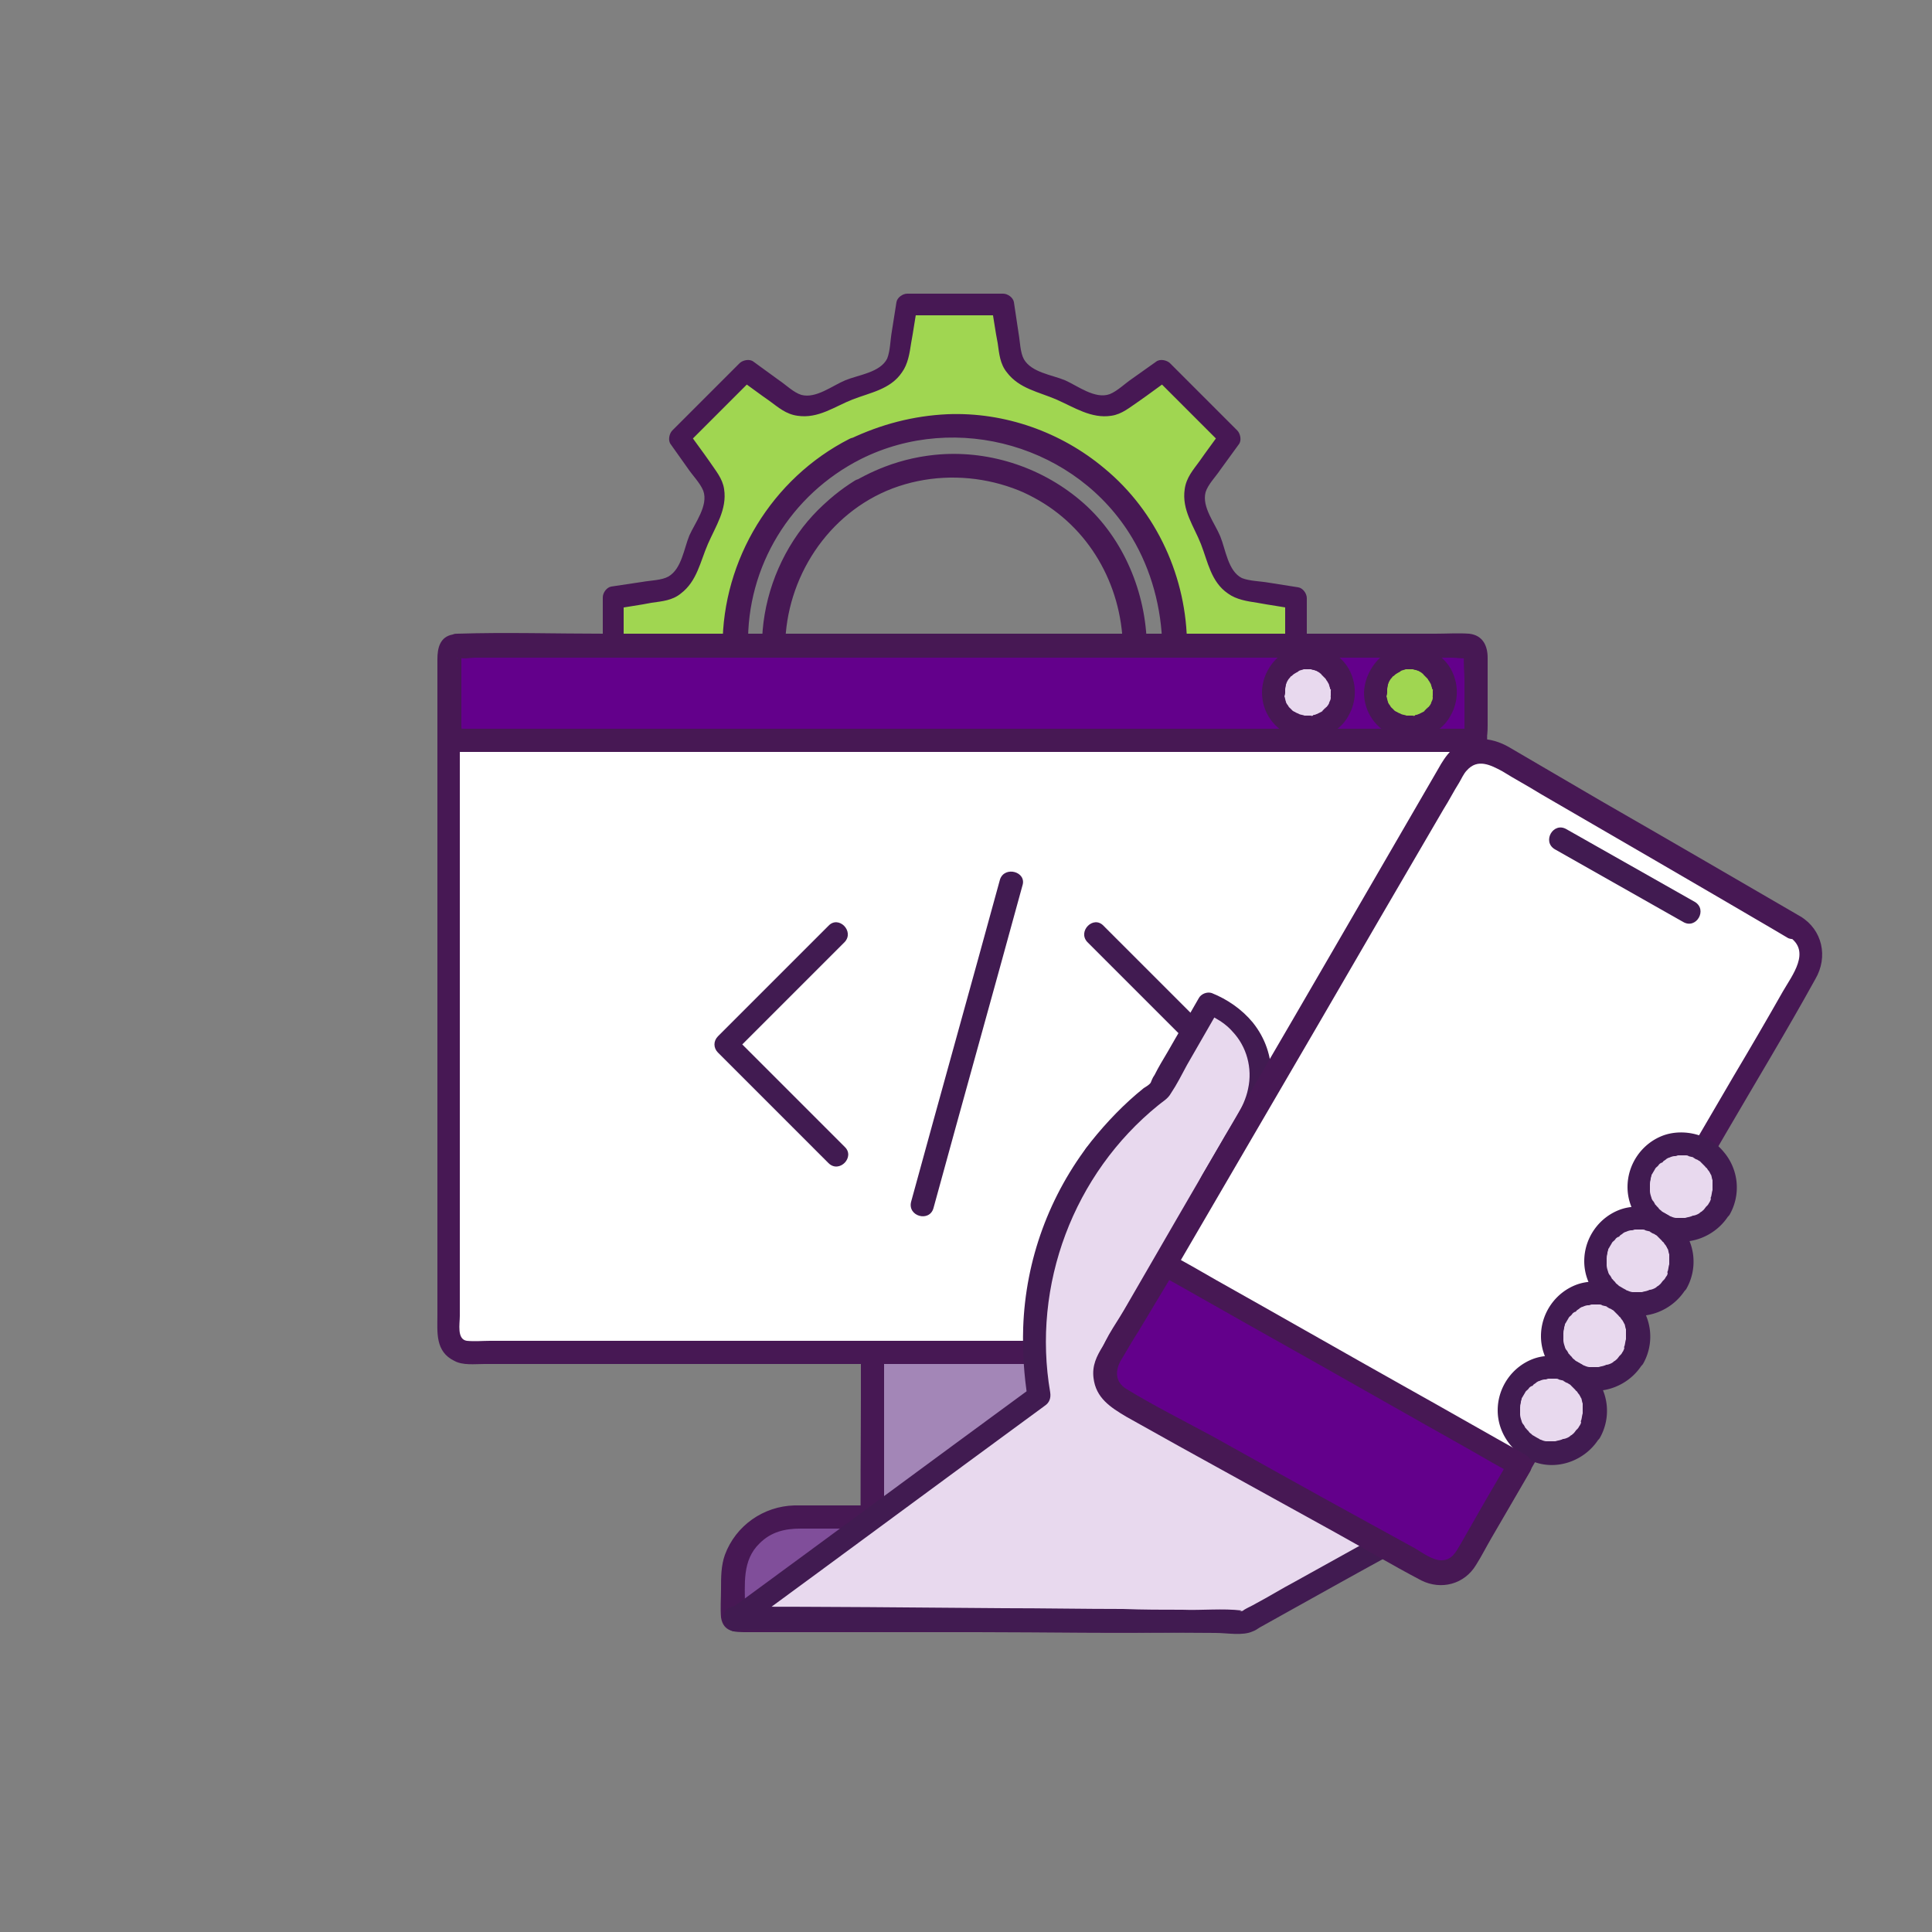 <svg xmlns="http://www.w3.org/2000/svg" version="1.1" id="Vrstva_1" x="0" y="0" viewBox="0 0 250 250" style="enable-background:new 0 0 250 250" xml:space="preserve"><rect x="0" y="0" width="250" height="250" fill="#808080" stroke="none"/><style>.st0{fill:#a386b7}.st1{fill:#471854}.st2{fill:#804e9a}.st3{fill:#e8d9ee}.st4{fill:#63008b}.st5{fill:#fff}.st6{fill:#3e174a}.st7{fill:#a0d651}.st8{fill:#411b51}</style><path class="st0" d="M136.1 200.4h-22.2c-.6 0-1-.4-1-1V111c0-.6.4-1 1-1h22.2c.6 0 1 .4 1 1v88.5c0 .5-.5.9-1 .9z"/><path class="st1" d="M136.1 198.9h-20.8c-.2 0-1.1-.1-1.3 0 0 0 .2.7.4.3.1-.1 0-.5 0-.6V113c0-.5.2-1.4 0-1.8v-.2c-.1-.2-.4.5-.5.4.1.1.9 0 1 0h19.9c.2 0 1.1.1 1.3 0-.4.4-.3-.8-.5-.3-.2.4 0 1.2 0 1.7v86.4c.1.5-.2-.2.1-.2-1.9.3-1.1 3.2.8 2.9 2.6-.4 2.1-3.4 2.1-5.3v-81.2c0-1.5.1-3 0-4.4-.1-2.1-1.9-2.5-3.6-2.5h-20.2c-1.7 0-3.3.5-3.4 2.5v70c0 6-.1 12 0 18 0 1.5.8 2.8 2.5 2.9 1.2.1 2.4 0 3.6 0h18.6c1.9 0 1.9-3 0-3z"/><path class="st2" d="M154.5 209.6h-59c-.3 0-.6-.3-.6-.6v-4.8c0-4.4 3.6-7.9 7.9-7.9h44.4c4.4 0 7.9 3.6 7.9 7.9v4.8c.1.3-.2.6-.6.6z"/><path class="st1" d="M154.5 208.1h-58c-.3 0-.7-.1-.9 0h-.1c-.3.1.7 1.2.9.9v-.2c.1-.3 0-.6 0-.9 0-2.9-.4-6 1.9-8.2 1.5-1.5 3.3-1.9 5.3-1.9h42.2c1.3 0 2.5-.1 3.7.4 1.7.6 3.2 2.1 3.8 3.8.5 1.2.4 2.5.4 3.8v2.8c.1.8-.4-.2.5-.5-1.9.5-1.1 3.4.8 2.9 1.9-.5 1.7-2.2 1.7-3.7 0-1.2.1-2.4 0-3.6-.3-4.4-3.6-8.2-8-8.8-3.1-.5-6.4-.1-9.5-.1h-36.4c-4 .1-7.6 2.6-9 6.4-.5 1.4-.5 2.9-.5 4.4 0 1.2-.1 2.5 0 3.7.3 1.9 1.8 1.9 3.3 1.9h29.7c9.2 0 18.5.2 27.7 0h.5c2-.1 2-3.1 0-3.1z"/><path class="st7" d="M110.7 58.1c14-7.1 31.1-1.4 38.2 12.6 2.1 4.2 3.1 8.6 3 12.9h15.7v-6.2c-2.2-.4-4.4-.7-6.6-1.1-1.6-.3-2.8-1.8-3.3-3.3-.7-2.3-1.4-4-2.5-6.2-.7-1.4-1-3.4 0-4.8l3.9-5.4-8.7-8.7-5.4 3.9c-1.4 1-3.4.7-4.8 0-2.2-1.1-3.9-1.8-6.2-2.5-1.4-.5-3-1.7-3.3-3.3-.4-2.2-.7-4.4-1.1-6.6h-12.4c-.4 2.2-.7 4.4-1.1 6.6-.3 1.6-1.8 2.8-3.3 3.3-2.3.7-4 1.4-6.2 2.6-1.4.7-3.4 1-4.8 0L96.4 48l-8.7 8.7 3.9 5.4c1 1.4.7 3.4 0 4.8-1.1 2.1-1.8 3.9-2.6 6.2-.5 1.4-1.7 3-3.3 3.3-2.2.4-4.4.7-6.6 1.1v6.2H95c0-10.6 5.7-20.6 15.7-25.6z"/><path class="st1" d="M111.4 59.4c12.4-6.2 28-1.7 35.1 10.2 2.5 4.2 3.8 9.1 3.9 14 0 .8.7 1.5 1.5 1.5h15.7c.8 0 1.5-.7 1.5-1.5v-6.2c0-.6-.5-1.3-1.1-1.4-1.3-.2-2.5-.4-3.8-.6-1.1-.2-2.5-.2-3.5-.6-1.8-.9-2.1-3.7-2.8-5.4-.7-1.7-2.4-3.8-1.9-5.7.3-1 1.3-2 1.9-2.9l2.4-3.3c.4-.5.2-1.4-.2-1.8l-8.7-8.7c-.4-.4-1.3-.6-1.8-.2-1 .7-2.1 1.5-3.1 2.2-.9.6-1.9 1.6-2.9 2-1.9.7-4.2-1.1-5.8-1.8-1.7-.7-4.3-1-5.3-2.7-.5-.9-.5-2.3-.7-3.4-.2-1.3-.4-2.7-.6-4-.1-.6-.8-1.1-1.4-1.1h-12.4c-.6 0-1.3.5-1.4 1.1-.2 1.3-.4 2.5-.6 3.8-.2 1.1-.2 2.5-.6 3.5-.9 1.8-3.7 2.1-5.4 2.8-1.7.7-3.8 2.4-5.7 1.9-1-.3-2-1.3-2.9-1.9l-3.3-2.4c-.5-.4-1.4-.2-1.8.2L87 55.7c-.4.4-.6 1.3-.2 1.8.7 1 1.5 2.1 2.2 3.1.6.9 1.6 1.9 2 2.9.7 1.9-1.1 4.2-1.8 5.8-.7 1.7-1 4.3-2.7 5.3-.9.5-2.3.5-3.4.7-1.3.2-2.7.4-4 .6-.6.1-1.1.8-1.1 1.4v6.2c0 .8.7 1.5 1.5 1.5h15.8c.8 0 1.5-.7 1.5-1.5-.2-10.2 5.5-19.5 14.6-24.1 1.7-.9.2-3.5-1.5-2.6-10 5.1-16.4 15.6-16.4 26.8l1.5-1.5H79.2l1.5 1.5v-6.2c-.4.5-.7 1-1.1 1.4 1.6-.3 3.2-.5 4.7-.8 1.4-.2 2.7-.3 3.8-1.2 2.1-1.6 2.5-4.1 3.5-6.4 1-2.3 2.5-4.5 2.1-7.1-.2-1.4-1.1-2.4-1.9-3.6-.9-1.3-1.9-2.6-2.8-3.9-.1.6-.2 1.2-.2 1.8l8.7-8.7c-.6.1-1.2.2-1.8.2 1.3.9 2.6 1.9 3.9 2.8 1.1.8 2.1 1.7 3.6 1.9 2.7.4 4.8-1.2 7.1-2.1 2.3-.9 4.9-1.3 6.4-3.5.8-1.1 1-2.5 1.2-3.8.3-1.6.5-3.2.8-4.7-.5.4-1 .7-1.4 1.1h12.4c-.5-.4-1-.7-1.4-1.1.3 1.6.5 3.2.8 4.7.2 1.4.3 2.7 1.2 3.8 1.6 2.1 4.1 2.5 6.4 3.5 2.3 1 4.5 2.5 7.1 2.1 1.4-.2 2.4-1.1 3.6-1.9 1.3-.9 2.6-1.9 3.9-2.8-.6-.1-1.2-.2-1.8-.2l8.7 8.7c-.1-.6-.2-1.2-.2-1.8-.9 1.3-1.9 2.6-2.8 3.9-.8 1.1-1.7 2.1-1.9 3.6-.4 2.7 1.2 4.8 2.1 7.1.9 2.3 1.3 4.9 3.5 6.4 1.1.8 2.5 1 3.8 1.2 1.6.3 3.2.5 4.7.8-.4-.5-.7-1-1.1-1.4v6.2l1.5-1.5h-15.7l1.5 1.5c0-8.8-3.9-17.4-10.7-23-5.6-4.7-12.9-7.3-20.3-7-4.4.2-8.6 1.3-12.6 3.2-1.8.8-.3 3.4 1.4 2.6z"/><path class="st5" d="M111.4 63.5c8.5-5.2 19.5-4.1 27.1 2.2 5.3 4.3 8.3 11.1 8.4 17.9 0-6.8-3.1-13.6-8.4-17.9-7.7-6.3-18.6-7.4-27.1-2.2-7.1 4.3-11.3 12-11.3 20.1 0-8.1 4.2-15.8 11.3-20.1z"/><path class="st1" d="M112.1 64.8c6.6-3.9 14.9-4.1 21.7-.4 7.1 3.8 11.3 11.2 11.5 19.2 0 .8.7 1.5 1.5 1.5s1.5-.7 1.5-1.5c-.1-10.7-6.9-20.2-17.1-23.6-9.8-3.3-20.9 0-27.3 8.2-3.4 4.4-5.3 9.9-5.3 15.4 0 .8.7 1.5 1.5 1.5s1.5-.7 1.5-1.5c.1-7.7 4-14.8 10.5-18.8 1.6-1 .1-3.6-1.5-2.6-7.4 4.6-11.9 12.7-12 21.4l1.5-1.5 1.5 1.5c.1-8.8 5.5-17.2 13.9-20.4 8.5-3.2 18.5-.8 24.5 6 3.5 4 5.3 9.2 5.4 14.4l1.5-1.5 1.5 1.5c-.1-6.9-3-13.9-8.2-18.5-5.1-4.5-11.9-6.8-18.6-6.3-3.9.3-7.6 1.5-10.9 3.4-1.7 1-.2 3.6 1.4 2.6z"/><path class="st5" d="M188.5 175H60.4c-1.3 0-2.4-1.1-2.4-2.4V85.9c0-1.3 1.1-2.4 2.4-2.4h128.1c1.3 0 2.4 1.1 2.4 2.4v86.7c0 1.3-1.1 2.4-2.4 2.4z"/><path class="st1" d="M188.5 173.5H63.4c-.9 0-2 .1-3 0-1.3-.2-.9-2.2-.9-3.2V86.6c0-.7 0-1.3.9-1.4h127.3c.9 0 1.7.1 1.7 1.2v83.5c0 .8.5 3.5-.9 3.6-1.9.1-1.9 3.1 0 3 2.3-.2 3.8-1.8 3.9-4.1v-68.9c0-5.7.1-11.4 0-17.1 0-2.6-1.8-4.2-4.3-4.3h-127c-2.5 0-4.4 1.5-4.5 4.1v84c0 2.2-.3 4.7 2.2 5.9 1.1.6 2.6.4 3.9.4h126c1.8 0 1.8-3-.2-3z"/><path class="st4" d="M190 95.8H58.9c-.5 0-.9-.4-.9-.9V84.4c0-.5.4-.9.9-.9H190c.5 0 .9.4.9.9V95c0 .4-.4.8-.9.8z"/><path class="st1" d="M190 94.3H59.1c-.3.2.5.6.6.6.1-.1 0-.8 0-.9v-8.8c0-.1.1-.4 0-.5-.2-.6-.4.7-.6.4h.3c.6.2 1.5 0 2.1 0H188c.5 0 1.4.2 1.9 0 .6-.2-.6-.5-.4-.6-.2.1 0 3 0 3.3v6.9c.1.5-.4-.3.2-.4-1.9.3-1.1 3.2.8 2.9 1.7-.3 2-1.8 2-3.3v-8.8c0-1.5-.6-2.9-2.4-3.1-1.4-.1-2.9 0-4.4 0H78.2c-6.3 0-12.7-.2-19 0-.2 0-.4 0-.6.1-1.7.3-2 1.8-2 3.2v8.9c0 1.7.8 3 2.7 3.1h130.8c1.9 0 1.9-3-.1-3z"/><path class="st8" d="m107.2 119.8-14.3 14.3c-.6.6-.6 1.5 0 2.1l14.3 14.3c1.4 1.4 3.5-.8 2.1-2.1L95 134.1v2.1l14.3-14.3c1.3-1.4-.8-3.5-2.1-2.1zm33.5 2.1 14.3 14.3v-2.1l-14.3 14.3c-1.4 1.4.8 3.5 2.1 2.1l14.3-14.3c.6-.6.6-1.5 0-2.1l-14.3-14.3c-1.3-1.4-3.4.7-2.1 2.1zm-11.3-8.1c-3.8 13.9-7.7 27.8-11.5 41.7-.5 1.9 2.4 2.7 2.9.8 3.8-13.9 7.7-27.8 11.5-41.7.6-1.8-2.3-2.6-2.9-.8z"/><circle class="st7" cx="182.5" cy="89.6" r="4.5"/><path class="st1" d="M176.5 89.6c0 2.6 1.6 4.8 4 5.7 2.3.9 5 .1 6.6-1.8 1.6-2 1.9-4.7.6-7-1.3-2.2-3.9-3.3-6.4-2.8-2.7.5-4.7 3.2-4.8 5.9 0 .8.7 1.5 1.5 1.5s1.5-.7 1.5-1.5v-.4c0-.3 0 0 0 0 0-.2.1-.4.1-.6 0-.1.1-.2.1-.3 0 .1-.1.3 0 0 .1-.2.2-.4.4-.6.2-.3-.1.1 0 0s.1-.2.2-.2c.1-.1.5-.4.2-.2.2-.1.3-.2.5-.3.1 0 .1-.1.2-.1.2-.1-.2.1.1-.1.2-.1.4-.1.6-.2.1 0 .4 0 0 0h.9c.2 0-.4-.1 0 0 .1 0 .2.1.4.1.1 0 .2.1.3.1.1 0 .2.1 0 0 .2.1.4.2.5.3.1.1.2.1.2.2.2.1-.2-.2 0 0l.5.5c-.2-.2-.1-.1 0 0s.1.2.2.3c.1.1.3.6.2.3.1.2.1.4.2.6 0 .1 0 .2.1.2.1.3 0-.2 0 .2v.6c0 .1-.1.5 0 .1v.2c0 .2-.1.4-.2.6-.1.4.2-.3 0 .1-.1.1-.1.2-.2.3-.1.1-.1.2-.2.2 0 .1-.2.3 0 0l-.4.4-.1.1c.2-.1-.1.1-.1.1l-.6.3s.3-.1 0 0c-.1 0-.2.1-.3.1-.1 0-.2 0-.2.1 0 0-.4.1-.2 0h-.8c-.3 0 .2.1-.1 0-.2-.1-.5-.1-.7-.2-.3-.1.1.1 0 0s-.3-.1-.4-.2c-.1 0-.1-.1-.2-.1s-.1-.1-.2-.1c.1.1.2.1 0 0l-.4-.4c-.3-.3.2.3-.1-.1-.1-.1-.1-.2-.2-.3-.1-.1-.1-.2-.2-.3-.2-.3.1.2 0-.1-.1-.2-.1-.5-.2-.7 0-.1 0-.3 0 0v-.5c0-.8-.7-1.5-1.5-1.5-.7.1-1.4.7-1.4 1.5z"/><circle class="st3" cx="169.3" cy="89.6" r="4.5"/><path class="st1" d="M163.3 89.6c0 2.6 1.6 4.8 4 5.7 2.3.9 5 .1 6.6-1.8 1.6-2 1.9-4.7.6-7-1.3-2.2-3.9-3.3-6.4-2.8-2.8.5-4.8 3.2-4.8 5.9 0 .8.7 1.5 1.5 1.5s1.5-.7 1.5-1.5v-.4c0-.3 0 0 0 0 0-.2.1-.4.1-.6 0-.1.1-.2.1-.3 0 .1-.1.3 0 0 .1-.2.2-.4.4-.6.2-.3-.1.1 0 0s.1-.2.2-.2c.1-.1.5-.4.2-.2.2-.1.3-.2.5-.3.1 0 .1-.1.2-.1.2-.1-.2.1.1-.1.2-.1.4-.1.6-.2.1 0 .4 0 0 0h.9c.2 0-.4-.1 0 0 .1 0 .2.1.4.1.1 0 .2.1.3.1.1 0 .2.1 0 0 .2.1.4.2.5.3.1.1.2.1.2.2.2.1-.2-.2 0 0l.5.5c-.2-.2-.1-.1 0 0s.1.2.2.3c.1.1.3.6.2.3.1.2.1.4.2.6 0 .1 0 .2.1.2.1.3 0-.2 0 .2v.6c0 .1-.1.5 0 .1v.2c0 .2-.1.4-.2.6-.1.4.2-.3 0 .1-.1.1-.1.2-.2.3-.1.1-.1.2-.2.2 0 .1-.2.3 0 0l-.4.4-.1.1c.2-.1-.1.1-.1.1l-.6.3s.3-.1 0 0c-.1 0-.2.1-.3.1-.1 0-.2 0-.2.1 0 0-.4.1-.2 0h-.8c-.3 0 .2.1-.1 0-.2-.1-.5-.1-.7-.2-.3-.1.1.1 0 0s-.3-.1-.4-.2c-.1 0-.1-.1-.2-.1s-.1-.1-.2-.1c.1.1.2.1 0 0l-.4-.4c-.3-.3.2.3-.1-.1-.1-.1-.1-.2-.2-.3-.1-.1-.1-.2-.2-.3-.2-.3.1.2 0-.1-.1-.2-.1-.5-.2-.7 0-.1 0-.3 0 0v-.5c0-.8-.7-1.5-1.5-1.5-.7.1-1.4.7-1.4 1.5z"/><path class="st0" d="m149.3 189.9 15.1-18.1-7.8 4.4z"/><path class="st1" d="M150.4 190.9c4.4-5.3 8.8-10.6 13.3-15.8.6-.7 1.2-1.5 1.9-2.2 1.1-1.3-.3-3.2-1.8-2.4-1.4.8-2.9 1.6-4.3 2.4-.9.5-1.8 1-2.8 1.5-.5.3-1 .5-1.3 1-.7 1.1-1.3 2.4-1.9 3.6-1.1 2.1-2.2 4.2-3.3 6.2-.7 1.3-1.4 2.6-2 3.8-.9 1.7 1.7 3.2 2.6 1.5 2.1-4 4.3-8 6.4-12 .3-.6.6-1.1.9-1.7l-.5.5c2.6-1.5 5.2-2.9 7.8-4.4l-1.8-2.4c-4.4 5.3-8.8 10.6-13.3 15.8-.6.7-1.2 1.5-1.9 2.2-.5.6-.6 1.5 0 2.1.4.9 1.5 1 2 .3z"/><path class="st0" d="m136.7 176.2 12.6 13.7 7.3-13.7z"/><path class="st1" d="m135.6 177.2 11.1 12c.5.6 1 1.1 1.6 1.7.6.7 1.9.5 2.4-.3 2.4-4.6 4.9-9.1 7.3-13.7.5-1-.1-2.3-1.3-2.3h-20c-1.9 0-1.9 3 0 3h20c-.4-.8-.9-1.5-1.3-2.3-2.4 4.6-4.9 9.1-7.3 13.7l2.4-.3-11.1-12c-.5-.6-1-1.1-1.6-1.7-1.4-1.3-3.5.8-2.2 2.2z"/><path transform="rotate(-37.451 188.517 156.807)" class="st6" d="M173.7 146.6h29.7v20.3h-29.7z"/><path class="st1" d="M184.2 173.2c-4.1-5.4-8.2-10.8-12.4-16.1-.2.7-.4 1.4-.5 2.1 6.9-5.3 13.8-10.5 20.6-15.8 1-.7 2-1.5 2.9-2.2-.7-.2-1.4-.4-2.1-.5 4.1 5.4 8.2 10.8 12.4 16.1.2-.7.4-1.4.5-2.1-6.9 5.3-13.8 10.5-20.6 15.8-1 .7-2 1.5-2.9 2.2-1.5 1.2 0 3.8 1.5 2.6 6.9-5.3 13.8-10.5 20.6-15.8 1-.7 2-1.5 2.9-2.2.6-.4 1.1-1.3.5-2.1-4.1-5.4-8.2-10.8-12.4-16.1-.4-.6-1.3-1.1-2.1-.5-6.9 5.3-13.8 10.5-20.6 15.8-1 .7-2 1.5-2.9 2.2-.6.4-1.1 1.3-.5 2.1 4.1 5.4 8.2 10.8 12.4 16.1 1.3 1.4 3.9-.1 2.7-1.6z"/><path transform="rotate(-59.819 181.494 147.758)" class="st7" d="M166.6 137.6h29.7v20.3h-29.7z"/><path class="st1" d="M183.6 164.4c-5.9-3.4-11.7-6.8-17.6-10.2.2.7.4 1.4.5 2.1 4.4-7.5 8.7-15 13.1-22.5.6-1.1 1.2-2.1 1.9-3.2-.7.2-1.4.4-2.1.5 5.9 3.4 11.7 6.8 17.6 10.2-.2-.7-.4-1.4-.5-2.1-4.4 7.5-8.7 15-13.1 22.5-.6 1.1-1.2 2.1-1.9 3.2-1 1.7 1.6 3.2 2.6 1.5 4.4-7.5 8.7-15 13.1-22.5.6-1.1 1.2-2.1 1.9-3.2.4-.7.2-1.6-.5-2.1-5.9-3.4-11.7-6.8-17.6-10.2-.7-.4-1.6-.2-2.1.5-4.4 7.5-8.7 15-13.1 22.5-.6 1.1-1.2 2.1-1.9 3.2-.4.7-.2 1.6.5 2.1 5.9 3.4 11.7 6.8 17.6 10.2 1.7 1.1 3.2-1.5 1.6-2.5z"/><path class="st1" d="M179 142.2c2.5 1.4 5 2.9 7.5 4.3.4.2.7.4 1.1.6.7.4 1.7.2 2.1-.5.4-.7.2-1.6-.5-2.1-2.5-1.4-5-2.9-7.5-4.3-.4-.2-.7-.4-1.1-.6-.7-.4-1.7-.2-2.1.5-.4.8-.2 1.7.5 2.1zm-2.9 5 4.2 2.4.6.3c.7.4 1.7.2 2.1-.5.4-.7.2-1.6-.5-2.1l-4.2-2.4-.6-.3c-.7-.4-1.7-.2-2.1.5-.4.8-.2 1.7.5 2.1z"/><circle class="st6" cx="181.2" cy="156.2" r="2"/><path class="st1" d="M181.7 156.5c-.1.1-.1.2-.2.2.1 0 .2-.1.2-.2 0 .1-.1.2-.3.3l.3-.3c-.1.2-.3.2-.4.3.1-.1.2-.1.4-.2-.2.1-.4.1-.5.1.1 0 .3 0 .4-.1h-.5c.1 0 .3 0 .4.1-.2 0-.4-.1-.6-.2.1.1.2.1.4.2-.2-.1-.3-.2-.5-.3.1.1.2.2.3.2l-.3-.3c.1.1.2.2.2.3-.1-.1-.2-.3-.3-.5.1.1.1.2.2.4-.1-.2-.1-.4-.1-.5 0 .1 0 .3.1.4v-.5c0 .1 0 .3-.1.4 0-.2.1-.4.2-.6-.1.1-.1.2-.2.4.1-.2.2-.3.3-.5-.1.1-.2.2-.2.3l.3-.3c-.1.1-.2.2-.3.2.1-.1.3-.2.5-.3-.1.1-.2.1-.4.2.2-.1.4-.1.5-.1-.1 0-.3 0-.4.1h.5c-.1 0-.3 0-.4-.1.2 0 .4.1.6.2-.1-.1-.2-.1-.4-.2.2.1.3.2.5.3-.1-.1-.2-.2-.3-.2l.3.3c-.1-.1-.2-.2-.2-.3.1.1.2.3.3.5-.1-.1-.1-.2-.2-.4.1.2.1.4.1.5 0-.1 0-.3-.1-.4-.1.3-.1.4-.1.6.1-.1.1-.3.1-.4 0 .2-.1.4-.2.6.1-.1.1-.2.2-.4-.1.1-.1.1-.1.2-.2.3-.3.8-.2 1.2.1.3.4.7.7.9.7.4 1.6.2 2.1-.5.3-.6.5-1.3.5-2 0-.4-.1-.8-.3-1.2-.2-.4-.4-.7-.6-1-.4-.5-1.1-.9-1.7-1.1-.7-.2-1.4-.2-2 .1-.8.3-1.4.8-1.9 1.4-.4.5-.6 1.3-.6 2s.2 1.4.6 1.9c.3.4.6.7.9 1 .3.2.6.4.9.5.3.1.7.2 1.1.2.4 0 .7-.1 1.1-.2.8-.3 1.5-.8 2-1.6.2-.3.3-.8.2-1.2-.1-.3-.4-.7-.7-.9-.8-.4-1.7-.2-2.1.5z"/><circle cx="196" cy="158.6" r="2" style="fill:#eaeaea"/><path class="st2" d="M196.5 158.8c-.1.1-.1.2-.2.2.1 0 .2-.1.2-.2 0 .1-.1.2-.3.3l.3-.3c-.1.2-.3.2-.4.3.1-.1.2-.1.4-.2-.2.1-.4.1-.5.1.1 0 .3 0 .4-.1h-.5c.1 0 .3 0 .4.1-.2 0-.4-.1-.6-.2.1.1.2.1.4.2-.2-.1-.3-.2-.5-.3.1.1.2.2.3.2l-.3-.3c.1.1.2.2.2.3-.1-.1-.2-.3-.3-.5.1.1.1.2.2.4-.1-.2-.1-.4-.1-.5 0 .1 0 .3.1.4v-.5c0 .1 0 .3-.1.4 0-.2.1-.4.2-.6-.1.1-.1.2-.2.4.1-.2.2-.3.3-.5-.1.1-.2.2-.2.3l.3-.3c-.1.1-.2.2-.3.2.1-.1.3-.2.5-.3-.1.1-.2.1-.4.2.2-.1.4-.1.5-.1-.1 0-.3 0-.4.1h.5c-.1 0-.3 0-.4-.1.2 0 .4.1.6.2-.1-.1-.2-.1-.4-.2.2.1.3.2.5.3-.1-.1-.2-.2-.3-.2l.3.3c-.1-.1-.2-.2-.2-.3.1.1.2.3.3.5-.1-.1-.1-.2-.2-.4.1.2.1.4.1.5 0-.1 0-.3-.1-.4 0 .3 0 .4-.1.6.1-.1.1-.3.1-.4 0 .2-.1.4-.2.6.1-.1.1-.2.2-.4 0 .1-.1.2-.1.2-.2.3-.3.8-.2 1.2.1.3.4.7.7.9.7.4 1.6.2 2.1-.5.3-.6.5-1.3.5-2 0-.4-.1-.8-.3-1.2-.2-.4-.4-.7-.6-1-.4-.5-1.1-.9-1.7-1.1-.7-.2-1.4-.2-2 .1-.8.3-1.4.8-1.9 1.4-.4.5-.6 1.3-.6 2s.2 1.4.6 1.9c.3.4.6.7.9 1 .3.2.6.4.9.5.3.1.7.2 1.1.2.4 0 .7-.1 1.1-.2.8-.3 1.5-.8 2-1.6.2-.3.3-.8.2-1.2-.1-.3-.4-.7-.7-.9-.8-.4-1.7-.2-2.1.5z"/><path class="st3" d="M95.2 209.5c13.1-9.6 26.2-19.3 39.3-28.9-.6-3.8-1.9-14 3.5-24.9 3.8-7.7 9.1-12.3 12.2-14.6 2.2-3.7 4.3-7.5 6.5-11.2.5.2 4.6 1.7 6.2 6.1 1.7 4.7-.9 8.6-1.2 9l-4.9 8.5 9.4 26.7 22.3 14.8-27 15c-22.2-.2-44.2-.3-66.3-.5z"/><path class="st8" d="M95.9 210.8c13.1-9.6 26.2-19.3 39.3-28.9.6-.4.8-1 .7-1.7-2.4-13.9 3-28.3 14-37.2.6-.5 1.2-.8 1.6-1.5.8-1.2 1.4-2.4 2.1-3.7 1.4-2.4 2.8-4.9 4.2-7.3-.6.2-1.1.5-1.7.7.4.2.5.2 1.1.5.9.5 1.7 1.1 2.3 1.8 1.8 1.9 2.6 4.7 2 7.4-.5 2.5-2.3 4.8-3.5 7-.8 1.4-1.6 2.7-2.4 4.1-.4.7-.7 1.3-.4 2.1.6 2.1 1.4 4.1 2.1 6.1l6.6 18.6c.2.5.3 1.1.6 1.6.3.7.7 1 1.3 1.4 2.1 1.4 4.2 2.8 6.4 4.2l15.3 10.2v-2.6c-6.7 3.7-13.3 7.4-20 11.1-1.7.9-3.3 1.9-5 2.8-.5.3-1 .5-1.5.8-.1.1-.3.2-.4.2-.4.1.1-.1.1-.1-2.5-.3-5.2 0-7.7-.1-2.6 0-5.1 0-7.7-.1-5.1 0-10.3-.1-15.4-.1-11.6-.1-23.2-.2-34.9-.2-1.9 0-1.9 3 0 3 20.8.1 41.5.3 62.3.4 1.5 0 3.5.4 4.8-.2.3-.1.6-.3.9-.5 1.4-.8 2.9-1.6 4.3-2.4 4.3-2.4 8.6-4.8 13-7.2l8.7-4.8c1-.6.9-2 0-2.6-6.5-4.3-13-8.7-19.6-13-.9-.6-1.9-1.2-2.8-1.8.2.3.5.6.7.9-2.7-7.8-5.5-15.6-8.2-23.3l-1.2-3.3c-.1.4-.1.8-.2 1.2 1.6-2.7 3.2-5.5 4.8-8.2 2.6-4.4 2.9-9.7-.4-13.8-1.4-1.7-3.3-3-5.3-3.8-.6-.2-1.4.1-1.7.7-1.3 2.3-2.7 4.6-4 6.9-.6 1-1.2 2-1.7 3-.3.4-.4.8-.5 1-.2.3-.6.5-.9.7-2.5 2-4.8 4.4-6.8 6.9-5.4 6.9-8.5 15.3-8.8 24.1-.1 3.1.1 6.2.6 9.3.2-.6.5-1.1.7-1.7-13.1 9.6-26.2 19.3-39.3 28.9-1.5 1.1 0 3.7 1.5 2.5z"/><path class="st5" d="m232.3 119.9-38.2-22.2c-2.1-1.2-4.7-.5-5.9 1.6l-43.8 75.3c-1.2 2.1-.5 4.7 1.6 5.9l38.2 22.2c2.1 1.2 4.7.5 5.9-1.6l43.8-75.3c1.1-2.1.4-4.7-1.6-5.9z"/><path class="st1" d="M233 118.6c-8.6-5-17.2-10-25.9-15-3.9-2.3-7.9-4.6-11.8-6.9-2.4-1.4-5.3-1.6-7.5.4-.7.7-1.2 1.5-1.7 2.4-4.6 7.9-9.2 15.9-13.8 23.8-6.6 11.4-13.3 22.8-19.9 34.2-2.3 4-4.7 8.1-7 12.1-1.1 1.9-2.9 4.2-3.2 6.5-.5 4.8 4.8 6.8 8.2 8.8 5.4 3.2 10.9 6.3 16.3 9.5 4.8 2.8 9.5 5.5 14.3 8.3.9.5 1.8 1.2 2.8 1.6 2.9 1.2 5.9 0 7.5-2.6 4.1-6.8 8-13.7 12-20.6 6.7-11.5 13.3-22.9 20-34.4 3.9-6.7 7.9-13.3 11.6-20 1.7-2.9.9-6.4-1.9-8.1-1.6-1-3.1 1.6-1.5 2.6 2.9 1.9.4 5-.8 7.1-2.1 3.7-4.2 7.3-6.4 11-6.4 10.9-12.7 21.9-19.1 32.8l-15 25.8c-1.2 2-2.5 5.1-5.4 3.6-3.2-1.7-6.3-3.7-9.5-5.5-9.4-5.4-18.7-10.9-28.1-16.3-1.6-.9-2.5-2.4-1.6-4.2.3-.5.6-1.1.9-1.6l5.4-9.3c6.2-10.6 12.4-21.3 18.6-31.9 5.4-9.3 10.8-18.6 16.3-28 .7-1.1 1.3-2.3 2-3.4.3-.5.6-1.2 1-1.6 1.4-1.6 3.1-.7 4.6.1 1.6 1 3.3 1.9 4.9 2.9 10 5.8 20 11.6 29.9 17.4.7.4 1.5.9 2.2 1.3 1.8.7 3.3-1.9 1.6-2.8z"/><circle class="st3" cx="217.7" cy="153.5" r="5.6"/><path class="st8" d="M221.2 155.6c-.1.1-.1.2-.2.3 0 0-.3.4-.1.1-.2.2-.3.4-.5.6 0 0-.4.3-.1.1-.1.1-.2.1-.3.2-.2.2-.5.3-.8.4.3-.1 0 0-.1 0s-.2.1-.3.1c-.2.1-.5.1-.7.2.4-.1 0 0-.1 0h-.8c-.2 0-.2 0 0 0h-.3c-.2 0-.5-.1-.7-.2-.1 0-.2-.1-.3-.1.3.1-.1-.1-.1-.1-.2-.1-.5-.3-.7-.4-.3-.2.2.2-.1-.1-.1-.1-.3-.2-.4-.4l-.3-.3c.2.3 0-.1-.1-.1-.1-.2-.2-.4-.3-.5-.1-.1-.1-.2-.2-.3.1.3 0-.1 0-.1-.1-.3-.2-.6-.2-.9-.1-.4 0 .3 0-.1v-.8c0-.1.1-.5 0-.1 0-.2.1-.4.1-.6 0-.1.1-.3.1-.4 0-.1.1-.2.1-.2-.1.2-.1.2 0 0s.3-.5.4-.7c0 0 .3-.4.1-.1l.3-.3c.1-.2.3-.3.5-.4-.3.2.1 0 .1-.1.1-.1.3-.2.4-.3.1-.1.2-.1.3-.2.4-.2-.3.1.1 0 .2-.1.5-.2.7-.2.1 0 .2 0 .4-.1-.4.1 0 0 .1 0h.8c.4 0-.3-.1.1 0 .1 0 .3 0 .4.1.3.1.5.1.7.2-.3-.1.1.1.1.1.1.1.2.1.4.2.1.1.2.1.3.2.3.2-.1-.1.1.1l.6.6c-.2-.3 0 .1.1.1.1.1.2.3.3.4.1.1.1.2.2.3.1.2.1.2 0 0 0 .1.1.2.1.2.1.2.1.5.2.7v1.3c0-.2 0-.2 0 0-.1.3-.1.6-.2.9 0 0-.2.4 0 .1 0 .2-.1.4-.2.6-.4.7-.2 1.7.5 2.1.7.4 1.6.2 2.1-.5a7.1 7.1 0 0 0-.8-8.2c-1.8-2.2-5.1-3-7.7-2.1-2.8 1-4.7 3.7-4.7 6.7s2 5.7 4.8 6.7c3.1 1.1 6.7-.3 8.4-3.2.4-.7.2-1.7-.5-2.1-.8-.4-1.7-.2-2.1.6z"/><circle class="st3" cx="212.1" cy="163.2" r="5.6"/><path class="st8" d="M215.6 165.2c-.1.1-.1.2-.2.3 0 0-.3.4-.1.1-.2.2-.3.4-.5.6 0 0-.4.3-.1.1-.1.1-.2.1-.3.2-.2.2-.5.3-.8.4.3-.1 0 0-.1 0s-.2.1-.3.1c-.2.1-.5.1-.7.2.4-.1 0 0-.1 0h-.8c-.2 0-.2 0 0 0h-.3c-.2 0-.5-.1-.7-.2-.1 0-.2-.1-.3-.1.3.1-.1-.1-.1-.1-.2-.1-.5-.3-.7-.4-.3-.2.2.2-.1-.1-.1-.1-.3-.2-.4-.4l-.3-.3c.2.3 0-.1-.1-.1-.1-.2-.2-.4-.3-.5-.1-.1-.1-.2-.2-.3.1.3 0-.1 0-.1-.1-.3-.2-.6-.2-.9-.1-.4 0 .3 0-.1v-.8c0-.1.1-.5 0-.1 0-.2.1-.4.1-.6 0-.1.1-.3.1-.4 0-.1.1-.2.1-.2-.1.2-.1.2 0 0s.3-.5.4-.7c0 0 .3-.4.1-.1l.3-.3c.1-.2.3-.3.5-.4-.3.2.1 0 .1-.1.1-.1.3-.2.4-.3.1-.1.2-.1.3-.2.4-.2-.3.1.1 0 .2-.1.5-.2.7-.2.1 0 .2 0 .4-.1-.4.1 0 0 .1 0h.8c.4 0-.3-.1.1 0 .1 0 .3 0 .4.1.3.1.5.1.7.2-.3-.1.1.1.1.1.1.1.2.1.4.2.1.1.2.1.3.2.3.2-.1-.1.1.1l.6.6c-.2-.3 0 .1.1.1.1.1.2.3.3.4.1.1.1.2.2.3.1.2.1.2 0 0 0 .1.1.2.1.2.1.2.1.5.2.7v1.3c0-.2 0-.2 0 0-.1.3-.1.6-.2.9 0 0-.2.4 0 .1 0 .3-.1.5-.2.6-.4.7-.2 1.7.5 2.1.7.4 1.6.2 2.1-.5a7.1 7.1 0 0 0-.8-8.2c-1.8-2.2-5.1-3-7.7-2.1-2.8 1-4.7 3.7-4.7 6.7s2 5.7 4.8 6.7c3.1 1.1 6.7-.3 8.4-3.2.4-.7.2-1.7-.5-2.1-.8-.3-1.7-.1-2.1.6z"/><circle class="st3" cx="206.5" cy="172.8" r="5.6"/><path class="st8" d="M210 174.9c-.1.1-.1.2-.2.3 0 0-.3.4-.1.1-.2.2-.3.4-.5.6 0 0-.4.3-.1.1-.1.1-.2.1-.3.2-.2.2-.5.3-.8.4.3-.1 0 0-.1 0s-.2.1-.3.1c-.2.1-.5.1-.7.2.4-.1 0 0-.1 0h-.8c-.2 0-.2 0 0 0h-.3c-.2 0-.5-.1-.7-.2-.1 0-.2-.1-.3-.1.3.1-.1-.1-.1-.1-.2-.1-.5-.3-.7-.4-.3-.2.2.2-.1-.1-.1-.1-.3-.2-.4-.4l-.3-.3c.2.3 0-.1-.1-.1-.1-.2-.2-.4-.3-.5-.1-.1-.1-.2-.2-.3.1.3 0-.1 0-.1-.1-.3-.2-.6-.2-.9-.1-.4 0 .3 0-.1v-.8c0-.1.1-.5 0-.1 0-.2.1-.4.1-.6 0-.1.1-.3.1-.4 0-.1.1-.2.1-.2-.1.2-.1.2 0 0s.3-.5.4-.7c0 0 .3-.4.1-.1l.3-.3c.1-.2.3-.3.5-.4-.3.2.1 0 .1-.1.1-.1.3-.2.4-.3.1-.1.2-.1.3-.2.4-.2-.3.1.1 0 .2-.1.5-.2.7-.2.1 0 .2 0 .4-.1-.4.1 0 0 .1 0h.8c.4 0-.3-.1.1 0 .1 0 .3 0 .4.1.3.1.5.1.7.2-.3-.1.1.1.1.1.1.1.2.1.4.2.1.1.2.1.3.2.3.2-.1-.1.1.1l.6.6c-.2-.3 0 .1.1.1.1.1.2.3.3.4.1.1.1.2.2.3.1.2.1.2 0 0 0 .1.1.2.1.2.1.2.1.5.2.7v1.3c0-.2 0-.2 0 0-.1.3-.1.6-.2.9 0 0-.2.4 0 .1 0 .2-.1.4-.2.6-.4.7-.2 1.7.5 2.1.7.4 1.6.2 2.1-.5a7.1 7.1 0 0 0-.8-8.2c-1.8-2.2-5.1-3-7.7-2.1-2.8 1-4.7 3.7-4.7 6.7s2 5.7 4.8 6.7c3.1 1.1 6.7-.3 8.4-3.2.4-.7.2-1.7-.5-2.1-.8-.4-1.7-.2-2.1.6z"/><circle class="st3" cx="200.9" cy="182.5" r="5.6"/><path class="st8" d="M204.4 184.5c-.1.1-.1.2-.2.3 0 0-.3.4-.1.1-.2.2-.3.4-.5.6 0 0-.4.3-.1.1-.1.1-.2.1-.3.2-.2.2-.5.3-.8.4.3-.1 0 0-.1 0s-.2.1-.3.1c-.2.1-.5.1-.7.2.4-.1 0 0-.1 0h-.8c-.2 0-.2 0 0 0h-.3c-.2 0-.5-.1-.7-.2-.1 0-.2-.1-.3-.1.3.1-.1-.1-.1-.1-.2-.1-.5-.3-.7-.4-.3-.2.2.2-.1-.1-.1-.1-.3-.2-.4-.4l-.3-.3c.2.3 0-.1-.1-.1-.1-.2-.2-.4-.3-.5-.1-.1-.1-.2-.2-.3.1.3 0-.1 0-.1-.1-.3-.2-.6-.2-.9-.1-.4 0 .3 0-.1v-.8c0-.1.1-.5 0-.1 0-.2.1-.4.1-.6 0-.1.1-.3.1-.4 0-.1.1-.2.1-.2-.1.2-.1.2 0 0s.3-.5.4-.7c0 0 .3-.4.1-.1l.3-.3c.1-.2.3-.3.5-.4-.3.2.1 0 .1-.1.1-.1.3-.2.4-.3.1-.1.2-.1.3-.2.4-.2-.3.1.1 0 .2-.1.5-.2.7-.2.1 0 .2 0 .4-.1-.4.1 0 0 .1 0h.8c.4 0-.3-.1.1 0 .1 0 .3 0 .4.1.3.1.5.1.7.2-.3-.1.1.1.1.1.1.1.2.1.4.2.1.1.2.1.3.2.3.2-.1-.1.1.1l.6.6c-.2-.3 0 .1.1.1.1.1.2.3.3.4.1.1.1.2.2.3.1.2.1.2 0 0 0 .1.1.2.1.2.1.2.1.5.2.7v1.3c0-.2 0-.2 0 0-.1.3-.1.6-.2.9 0 0-.2.4 0 .1 0 .3-.1.4-.2.6-.4.7-.2 1.7.5 2.1.7.4 1.6.2 2.1-.5a7.1 7.1 0 0 0-.8-8.2c-1.8-2.2-5.1-3-7.7-2.1-2.8 1-4.7 3.7-4.7 6.7s2 5.7 4.8 6.7c3.1 1.1 6.7-.3 8.4-3.2.4-.7.2-1.7-.5-2.1-.8-.3-1.7-.1-2.1.6z"/><path class="st4" d="m150.8 163.6 46 26-7 12.1c-1 1.8-3.3 2.4-5.1 1.4l-39.8-22c-1.9-1-2.5-3.4-1.4-5.2l7.3-12.3z"/><path class="st1" d="M150 164.9c5.2 2.9 10.4 5.9 15.6 8.8 8.2 4.6 16.4 9.3 24.6 13.9 1.9 1.1 3.8 2.2 5.7 3.2-.2-.7-.4-1.4-.5-2.1-1.3 2.3-2.7 4.6-4 6.9l-2.4 4.2c-.6 1-1.1 2.1-2.5 2.1-1.2 0-2.6-1.1-3.5-1.6-2.4-1.3-4.7-2.6-7.1-3.9-6.4-3.5-12.8-7.1-19.1-10.6-3.7-2-7.5-3.9-11.1-6.1-1.4-.9-1.4-2.3-.7-3.6.8-1.3 1.5-2.6 2.3-3.8 1.6-2.7 3.2-5.3 4.8-8 1-1.7-1.6-3.2-2.6-1.5-1.4 2.4-2.8 4.8-4.3 7.2-.8 1.4-1.7 2.8-2.5 4.2-.8 1.3-1.4 2.5-1.2 4.1.3 2.6 2.2 3.8 4.2 5 2.3 1.3 4.5 2.5 6.8 3.8l20.1 11.1c3.8 2.1 7.5 4.3 11.3 6.3 2.6 1.3 5.6.5 7.1-2 .7-1.1 1.3-2.3 2-3.5 1.7-2.9 3.3-5.7 5-8.6.4-.7.2-1.7-.5-2.1-5.2-2.9-10.4-5.9-15.6-8.8-8.2-4.6-16.4-9.3-24.6-13.9-1.9-1.1-3.8-2.2-5.7-3.2-1.8-1.1-3.3 1.5-1.6 2.5z"/><path class="st8" d="M201.2 109.9c5.5 3.1 11.1 6.3 16.6 9.4 1.7 1 3.2-1.6 1.5-2.6-5.5-3.1-11.1-6.3-16.6-9.4-1.7-1-3.2 1.6-1.5 2.6z"/></svg>